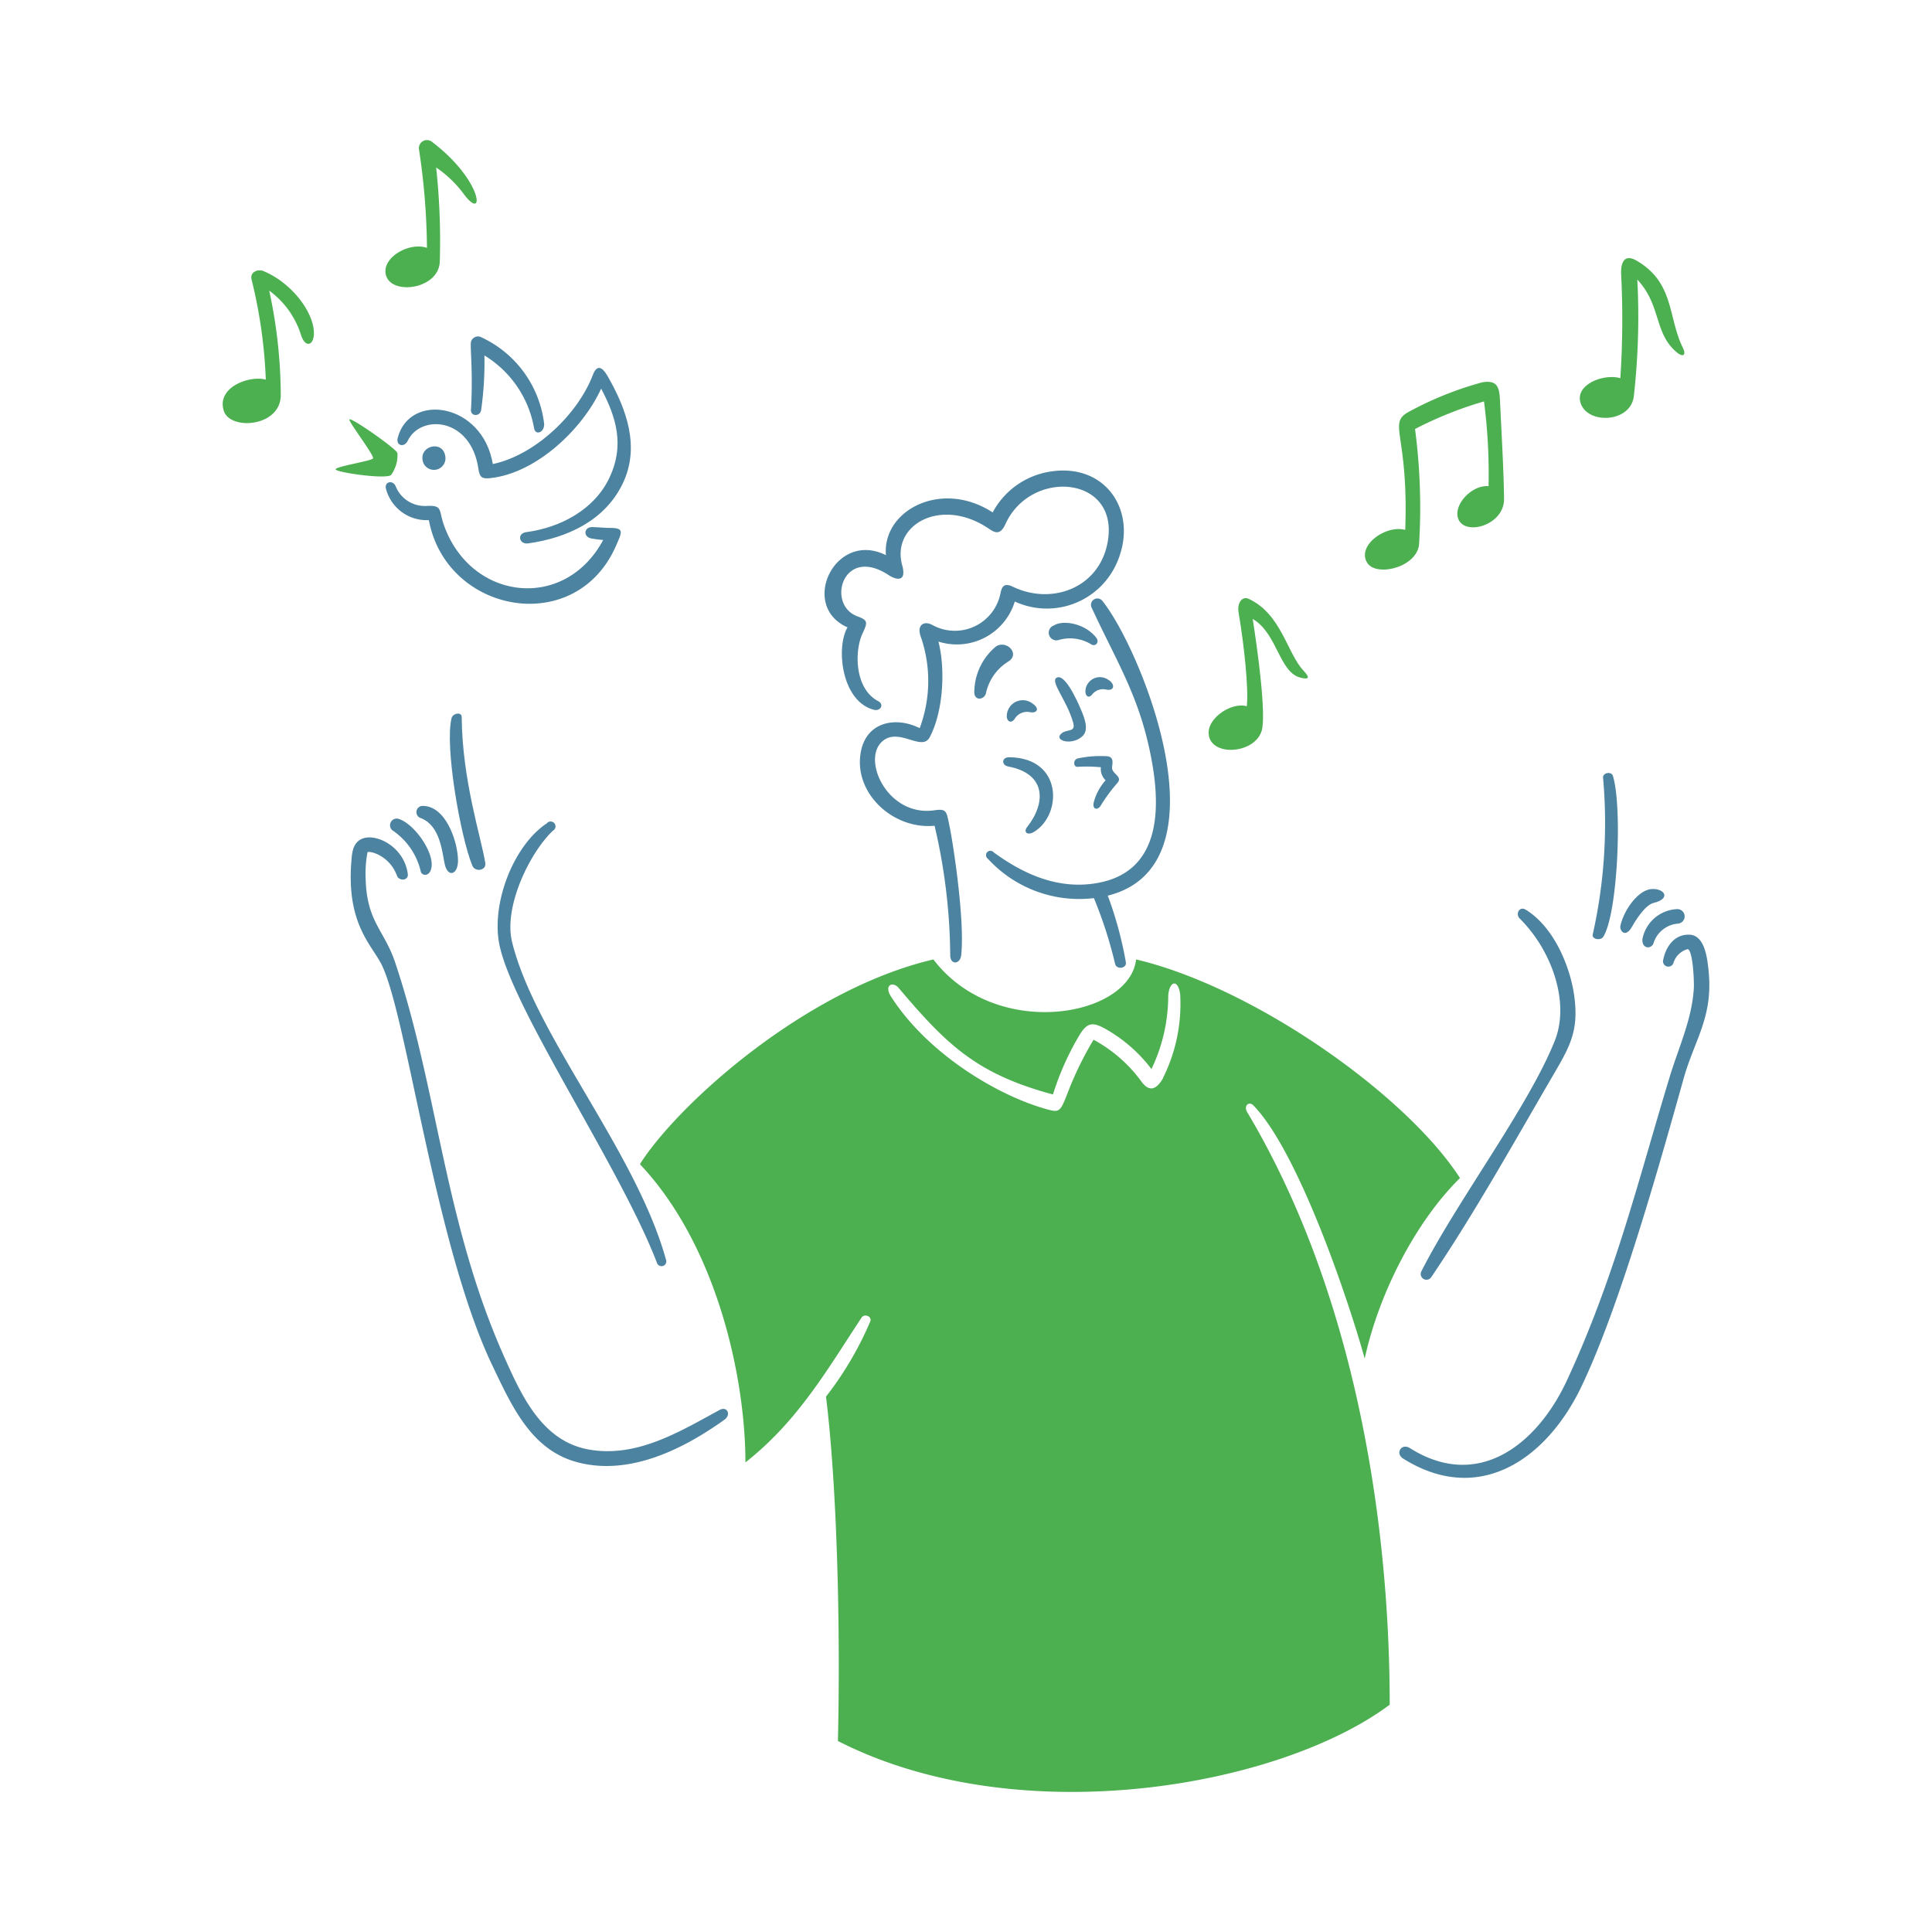 <svg viewBox="-20 -20 400 400" xmlns="http://www.w3.org/2000/svg" id="Whistling-With-Good-Mood-1--Streamline-Brooklyn" height="400" width="400" style="background-color: #ffffff"><desc>Whistling With Good Mood 1 Streamline Illustration: https://streamlinehq.com</desc><path d="M199.852 131.787c-1.921 1.507 2.025 2.7 4.239 0.646 1.156 -1.069 0.72 -2.781 0.256 -4.14s-3.472 -8.597 -5.38 -8.057 1.85 4.5 3.217 9.36c0.585 2.083 -1.201 1.307 -2.331 2.191Z" fill="#4c83a0" stroke-width="2"></path><path d="M198.23 109.48a1.586 1.586 0 1 0 1.006 3.008 8.384 8.384 0 0 1 6.734 0.947c0.855 0.499 1.697 -0.481 1.022 -1.368 -2.273 -2.986 -6.869 -3.773 -8.762 -2.587Z" fill="#4c83a0" stroke-width="2"></path><path d="M173.412 147.766c-9.54 1.37 -15.044 -10.327 -10.8 -14.22 3.4 -3.123 8.226 2.16 9.86 -0.886 2.763 -5.152 3.337 -13.905 1.82 -19.827a12.553 12.553 0 0 0 15.813 -8.298 15.813 15.813 0 0 0 20.992 -7.709c4.86 -10.498 -1.924 -21.157 -13.792 -19.166a16.357 16.357 0 0 0 -11.785 8.433c-10.598 -6.916 -22.878 -0.437 -22.097 8.852 -10.523 -5.276 -18.038 10.523 -7.952 14.94 -2.464 4.225 -1.219 15.426 5.517 17.077 1.292 0.315 2.147 -1.107 0.826 -1.8 -4.941 -2.608 -4.898 -10.417 -3.262 -13.948 1.089 -2.351 1.217 -2.779 -1.067 -3.623 -6.464 -2.385 -2.995 -14.746 6.48 -8.537 1.62 1.064 3.791 1.503 2.826 -2.014 -2.324 -8.46 8.174 -14.292 18.038 -7.515 1.498 1.028 2.408 1.008 3.366 -1.08 5.319 -11.624 24.039 -9.936 21.044 4.239 -1.924 9.11 -11.52 12.634 -19.541 8.793 -1.849 -0.884 -2.286 0 -2.57 1.399a9.625 9.625 0 0 1 -14.085 6.523c-1.726 -0.95 -3.265 0 -2.434 2.34a27.9 27.9 0 0 1 -0.196 19.015c-5.051 -2.495 -10.994 -1.276 -12.175 4.86 -1.64 8.51 6.629 16.189 15.257 15.349a120.794 120.794 0 0 1 3.24 26.8c0.011 2.09 2.061 1.91 2.27 0 0.778 -7.153 -1.631 -22.891 -2.39 -26.575 -0.668 -3.253 -0.556 -3.8 -3.202 -3.42Z" fill="#4c83a0" stroke-width="2"></path><path d="M207.88 146.819a33.179 33.179 0 0 1 3.442 -4.689c1.26 -1.409 -1.247 -1.91 -1.08 -3.308 0.121 -1.021 0.315 -2.014 -0.887 -2.239a22.059 22.059 0 0 0 -6.237 0.452c-0.934 0.205 -0.963 1.782 0 1.728a30.433 30.433 0 0 1 4.81 0.09 3.229 3.229 0 0 0 0.977 2.7 10.96 10.96 0 0 0 -2.421 4.433c-0.445 1.681 0.781 1.82 1.397 0.833Z" fill="#4c83a0" stroke-width="2"></path><path d="M209.488 120.769a3.008 3.008 0 0 0 -4.734 1.955c-0.196 1.217 0.54 2.029 1.323 1.112a2.857 2.857 0 0 1 3.006 -1.053c1.789 0.301 1.728 -1.262 0.405 -2.014Z" fill="#4c83a0" stroke-width="2"></path><path d="M188.775 116.951c2.473 -1.566 -0.346 -4.5 -2.54 -3.127a12.337 12.337 0 0 0 -4.511 9.72c0.227 1.652 2.075 1.26 2.405 0a10.233 10.233 0 0 1 4.646 -6.593Z" fill="#4c83a0" stroke-width="2"></path><path d="M194.081 152.23c5.854 -3.517 6.014 -15.323 -5.112 -15.451 -1.652 -0.02 -1.636 1.649 -0.256 1.908 7.92 1.483 7.889 7.526 3.96 12.521 -0.86 1.085 0.038 1.847 1.408 1.022Z" fill="#4c83a0" stroke-width="2"></path><path d="M208.181 104.339a1.325 1.325 0 0 0 -1.868 -0.092 1.305 1.305 0 0 0 -0.326 1.505c5.378 11.637 10.102 18.7 12.49 31.86 1.912 10.521 1.503 22.999 -11.378 25.223 -7.92 1.368 -15.032 -1.73 -21.375 -6.374a0.9 0.9 0 1 0 -1.202 1.323 25.639 25.639 0 0 0 21.96 8.161 89.554 89.554 0 0 1 4.39 13.619c0.301 1.251 2.446 0.961 2.225 -0.346a77.895 77.895 0 0 0 -3.744 -13.784c12.447 -3.096 14.326 -15.541 12.026 -28.559s-8.883 -27.169 -13.198 -32.537Z" fill="#4c83a0" stroke-width="2"></path><path d="M190.172 128.677a3.004 3.004 0 0 1 2.902 -1.26c1.654 0.376 2.21 -0.691 0.826 -1.654a3.31 3.31 0 0 0 -5.456 2.511c0 1.109 0.963 1.687 1.728 0.403Z" fill="#4c83a0" stroke-width="2"></path><path d="M62.435 149.51a1.382 1.382 0 0 0 -0.918 2.585 14.105 14.105 0 0 1 5.623 8.433c0.301 0.826 1.786 0.976 2.16 -0.767 0.72 -3.292 -3.649 -9.349 -6.865 -10.251Z" fill="#4c83a0" stroke-width="2"></path><path d="M94.513 151.96a1.008 1.008 0 1 0 -1.294 -1.503c-6.989 4.644 -11.651 16.821 -9.77 25.38 3.004 13.68 25.02 45.95 32.558 65.597a0.992 0.992 0 1 0 1.879 -0.632c-6.208 -22.428 -27.133 -46.481 -31.86 -65.749 -1.834 -7.432 3.811 -18.751 8.487 -23.094Z" fill="#4c83a0" stroke-width="2"></path><path d="M74.821 157.972c-0.13 -4.163 -2.75 -11.363 -7.515 -11.108a1.294 1.294 0 0 0 -0.347 2.45c4.165 1.503 4.522 6.853 5.112 9.56 0.65 2.959 2.848 2.227 2.75 -0.902Z" fill="#4c83a0" stroke-width="2"></path><path d="M128.965 271.926c-8.28 4.5 -17.183 9.986 -27.148 8.163 -9.576 -1.753 -13.793 -11.045 -17.377 -19.06 -12.492 -27.945 -13.765 -55.382 -22.637 -81.787 -2.261 -6.732 -5.891 -8.395 -6.102 -17.392a23.099 23.099 0 0 1 0.391 -5.4c0.391 -0.346 4.545 0.603 6.102 4.871 0.416 1.138 2.412 1.021 2.239 -0.346 -0.72 -5.776 -6.908 -8.77 -9.77 -7.171 -1.679 0.938 -1.789 2.88 -1.922 4.601 -1.015 12.94 4.23 17.199 6.282 21.344 5.22 10.53 11.05 58.111 22.878 82.883 4.14 8.658 8.134 17.64 17.753 20.144 10.733 2.79 21.816 -2.74 30.334 -8.84 1.451 -1.035 0.585 -2.884 -1.022 -2.011Z" fill="#4c83a0" stroke-width="2"></path><path d="M80.473 158.648c-0.958 -5.668 -4.765 -17.165 -4.885 -30.182 -0.011 -1.174 -1.845 -0.781 -2.09 0.194 -1.472 5.855 1.859 24.66 4.298 30.575 0.571 1.382 2.948 1.022 2.677 -0.587Z" fill="#4c83a0" stroke-width="2"></path><path d="M276.244 244.539c9.108 -13.408 17.68 -28.868 25.943 -43.006 3.078 -5.263 4.5 -8.446 3.848 -14.504 -0.72 -6.703 -4.34 -15.174 -10.177 -18.7 -1.246 -0.752 -2.133 0.842 -1.26 1.8 6.48 6.365 10.552 17.197 7.304 25.344 -5.45 13.68 -20.284 33.244 -27.643 47.785a1.188 1.188 0 0 0 1.98 1.278Z" fill="#4c83a0" stroke-width="2"></path><path d="M311.94 173.95c2.993 -4.712 3.973 -26.858 1.998 -33.3 -0.317 -1.037 -2.122 -0.646 -2.043 0.346a105.3 105.3 0 0 1 -2.135 32.468c-0.238 1.017 1.64 1.343 2.18 0.486Z" fill="#4c83a0" stroke-width="2"></path><path d="M320.04 174.461c-0.135 1.924 1.759 2.149 2.284 0.873a5.801 5.801 0 0 1 5.006 -4.104 1.503 1.503 0 1 0 -0.09 -3.006 7.652 7.652 0 0 0 -7.2 6.237Z" fill="#4c83a0" stroke-width="2"></path><path d="M317.866 171.9c0.434 -0.752 2.56 -4.489 4.5 -4.961 3.632 -0.878 2.3 -3.006 -0.374 -2.88s-5.717 4.102 -6.509 7.621c-0.202 0.94 0.979 2.659 2.383 0.22Z" fill="#4c83a0" stroke-width="2"></path><path d="M333.72 180.76c-0.254 -2.39 -0.767 -7.139 -3.938 -7.245s-4.885 2.54 -5.411 5.126a1.112 1.112 0 1 0 2.135 0.601 4.266 4.266 0 0 1 2.902 -2.736c1.08 0.18 1.375 6.613 1.276 8.192 -0.4 6.386 -3.148 12.19 -4.975 18.203 -6.606 21.744 -11.324 41.378 -21.285 62.878 -6.016 12.985 -18.18 23.067 -32.513 14.04 -1.742 -1.098 -3.139 1.08 -1.382 2.18 15.84 9.9 29.75 -0.088 36.828 -14.805 7.893 -16.414 15.997 -45.259 21.224 -63.9 2.306 -8.208 6.187 -12.733 5.141 -22.534Z" fill="#4c83a0" stroke-width="2"></path><path d="M67.666 75.884a2.39 2.39 0 0 0 4.509 -1.503c-0.556 -3.442 -5.846 -1.984 -4.509 1.503Z" fill="#4c83a0" stroke-width="2"></path><path d="M77.512 64.881c-0.076 1.354 1.904 1.413 2.104 0a69.84 69.84 0 0 0 0.677 -11.288 22.072 22.072 0 0 1 10.26 14.94c0.254 1.849 2.313 0.931 2.09 -0.918a22.707 22.707 0 0 0 -13.183 -17.872 1.505 1.505 0 0 0 -1.917 0.92c-0.311 0.866 0.441 5.652 -0.031 14.218Z" fill="#4c83a0" stroke-width="2"></path><path d="M68.792 87.685C72.416 107.1 99.326 112.068 107.59 92.88c1.112 -2.585 1.744 -3.562 -1.143 -3.578 -1.307 0 -3.006 -0.18 -3.938 -0.166 -1.593 0.014 -1.861 2.05 0 2.36 0.783 0.131 1.579 0.241 2.376 0.302 -8.012 14.911 -27.475 12.555 -32.994 -3.127 -1.08 -3.082 -0.2 -4.084 -3.533 -3.924a6.491 6.491 0 0 1 -6.464 -4.14c-0.646 -1.307 -2.369 -0.842 -1.98 0.603a8.708 8.708 0 0 0 8.879 6.475Z" fill="#4c83a0" stroke-width="2"></path><path d="M64.418 71.255c2.644 -5.542 13.095 -4.919 14.641 5.863 0.245 1.714 0.751 2.057 2.419 1.879 9.74 -1.037 19.301 -10.402 22.984 -18.54 3.172 6.012 4.871 11.77 1.728 18.428s-10.165 10.345 -17.24 11.29c-1.971 0.263 -1.505 2.594 0.391 2.329 8.143 -1.138 15.858 -4.736 19.541 -12.296s0.918 -15.386 -3.112 -22.381c-0.988 -1.717 -2.133 -2.529 -3.006 -0.241 -3.152 8.266 -12.024 16.655 -20.729 18.49 -2.149 -12.726 -17.251 -14.875 -19.69 -5.422 -0.425 1.638 1.364 2.088 2.074 0.601Z" fill="#4c83a0" stroke-width="2"></path><path d="M239.551 208.913c9.18 9.508 19.42 39.533 22.999 52.371 3.006 -13.844 10.762 -28.561 19.721 -37.384 -11.16 -17.302 -42.719 -39.517 -67.055 -45.259 -1.323 11.92 -29.056 16.94 -41.969 0 -26.575 6.223 -52.97 30.06 -60.757 42.388 15.948 16.897 21.841 44.208 21.841 61.751 10.852 -8.568 16.724 -18.884 24.05 -29.988 0.598 -0.9 2.236 -0.236 1.789 0.826a70.112 70.112 0 0 1 -9.155 15.543c2.34 19.015 3.008 48.566 2.466 71.294 37.579 19.181 91.512 9.484 114.241 -7.517 0 -39.532 -7.74 -86.265 -29.583 -122.807 -0.616 -1.219 0.439 -2.232 1.413 -1.219Zm-18.72 -5.742c-1.382 2.407 -2.84 3.029 -4.5 0.767a29.669 29.669 0 0 0 -9.922 -8.672 70.222 70.222 0 0 0 -5.4 11.108c-1.474 3.829 -1.742 3.96 -4.073 3.337 -10.111 -2.722 -24.782 -11.385 -32.483 -23.42 -1.474 -2.302 0.36 -3.217 1.609 -1.742 10.017 11.839 16.2 17.82 31.941 22.05a57.686 57.686 0 0 1 5.427 -12.19c1.683 -2.842 2.869 -2.835 5.531 -1.337a31.129 31.129 0 0 1 9.439 8.267 35.244 35.244 0 0 0 3.472 -15.242c0.211 -2.88 1.98 -3.578 2.466 -0.286a34.256 34.256 0 0 1 -3.532 17.332Z" fill="#4caf50" stroke-width="2"></path><path d="M241.22 131.292c0.976 -3.292 -0.842 -16.74 -1.865 -23.15 5.171 3.006 5.474 11.237 10.042 12.191 0.857 0.18 2.36 0.509 0.466 -1.503 -3.411 -3.625 -4.522 -11.61 -11.273 -14.821 -1.507 -0.72 -2.466 0.947 -2.16 2.781 1.139 6.599 2.106 15.797 1.714 19.42 -3.155 -0.857 -7.844 2.284 -7.906 5.382 -0.094 5.17 9.508 4.667 10.982 -0.301Z" fill="#4caf50" stroke-width="2"></path><path d="M286.886 59.155a70.051 70.051 0 0 0 -15.032 6.012c-4.768 2.509 -0.169 4.198 -0.916 24.547 -4.014 -1.112 -10.013 3.202 -7.907 6.75 1.849 3.112 10.496 0.976 10.778 -3.893a123.829 123.829 0 0 0 -0.842 -23.751 78.395 78.395 0 0 1 14.279 -5.711 117.315 117.315 0 0 1 0.947 17.557c-3.335 -0.346 -7.276 3.713 -6.313 6.644 1.246 3.78 9.56 1.503 9.515 -3.998s-0.563 -14.535 -0.841 -20.444c-0.124 -2.63 -0.522 -4.244 -3.668 -3.712Z" fill="#4caf50" stroke-width="2"></path><path d="M328.417 52c-3.134 -6.377 -1.719 -13.466 -9.589 -18.038 -2.552 -1.483 -3.296 0.466 -3.188 2.795a186.14 186.14 0 0 1 -0.166 21.541c-3.6 -1.037 -9.875 1.503 -8.071 5.546s10.26 3.548 10.868 -1.849a147.559 147.559 0 0 0 0.72 -24.12c5.006 5.4 3.393 11.009 8.118 15.032 1.39 1.183 2.047 0.594 1.307 -0.907Z" fill="#4caf50" stroke-width="2"></path><path d="M34.596 36.142c-1.186 -0.5 -2.909 0.148 -2.511 1.728a101.956 101.956 0 0 1 2.947 20.729c-3.548 -0.947 -10.319 1.696 -8.672 6.523 1.388 4.072 11.79 3.231 11.768 -3.337a103.32 103.32 0 0 0 -2.389 -21.614 18.074 18.074 0 0 1 6.583 9.18c0.918 2.866 2.81 2.194 2.66 -0.72 -0.212 -4.171 -4.606 -10.055 -10.386 -12.488Z" fill="#4caf50" stroke-width="2"></path><path d="M69.514 9.43a1.669 1.669 0 0 0 -2.765 1.503A142.322 142.322 0 0 1 68.4 31.32c-3.697 -1.278 -9.407 2.014 -8.507 5.593 1.08 4.32 11 3.004 11.16 -2.781a141.212 141.212 0 0 0 -0.752 -19.451 23.22 23.22 0 0 1 5.683 5.441c4.464 6.073 4.117 -2.635 -6.469 -10.692Z" fill="#4caf50" stroke-width="2"></path><path d="M52.333 66.85c-0.097 0.585 5.231 7.517 4.9 8.057s-7.515 1.62 -7.74 2.241 10.62 2.18 11.484 1.172a6.952 6.952 0 0 0 1.307 -4.509c-0.104 -0.826 -9.839 -7.623 -9.95 -6.961Z" fill="#4caf50" stroke-width="2"></path></svg>